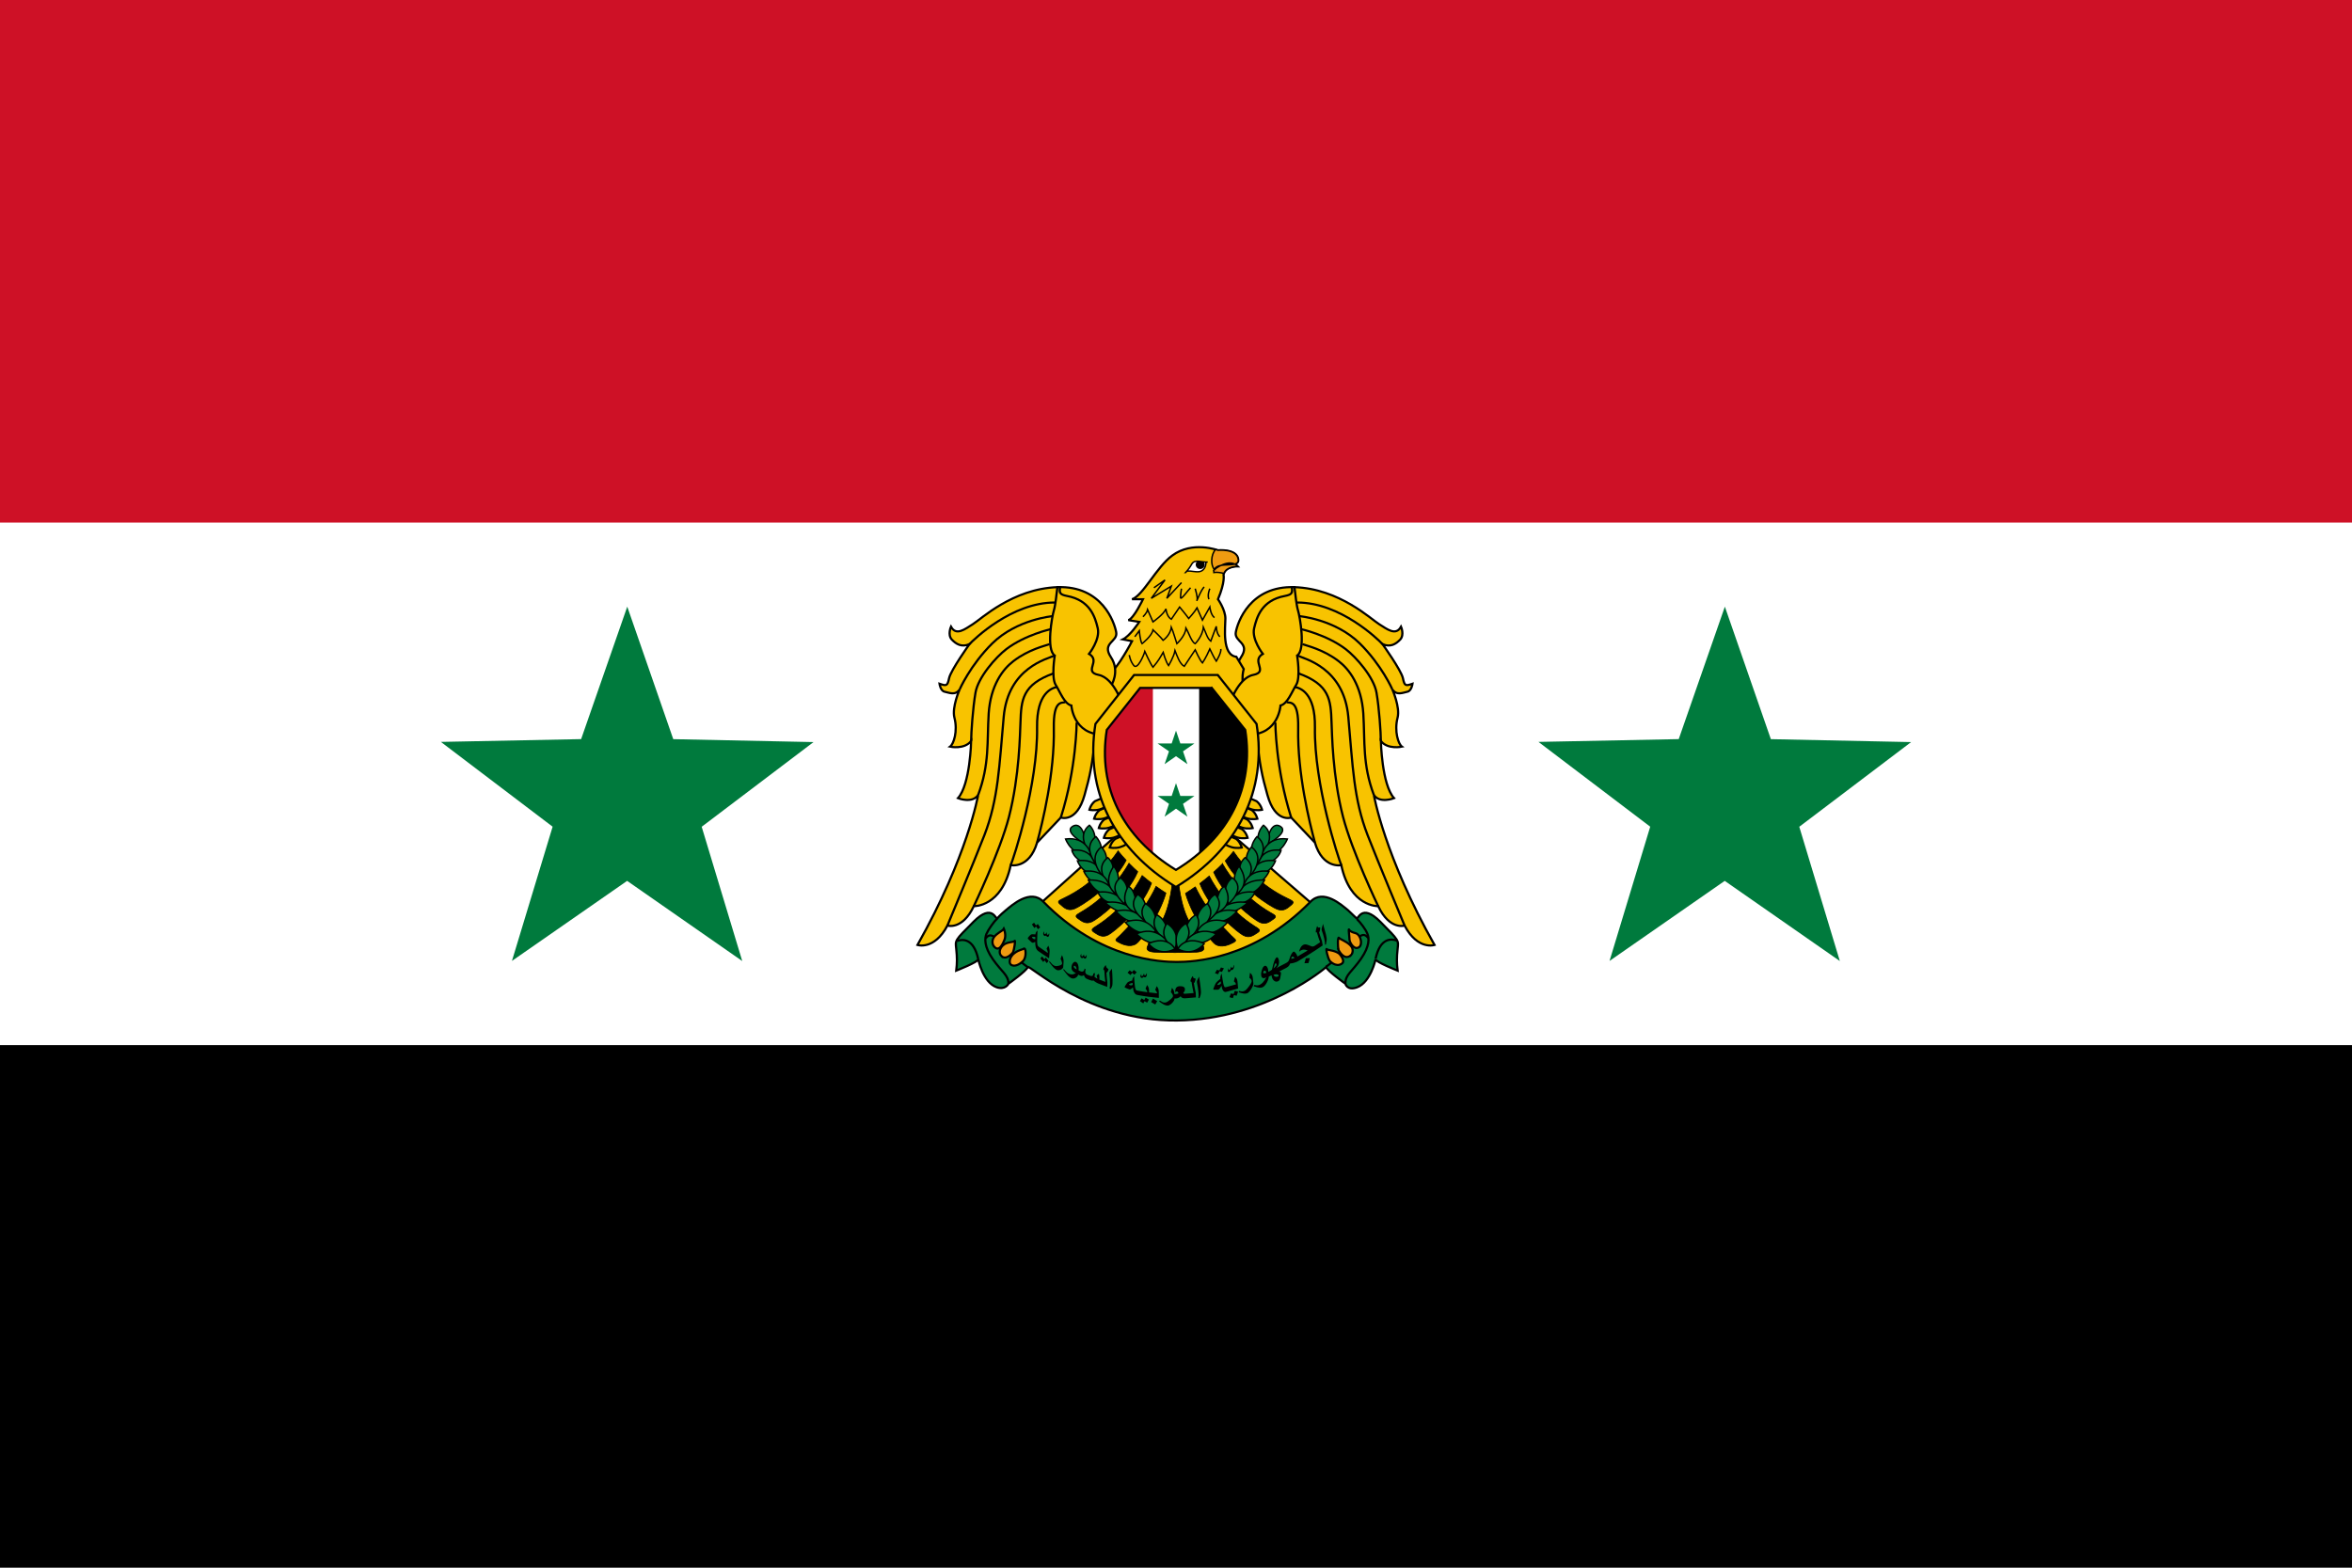 <?xml version="1.0" encoding="UTF-8" standalone="no"?>
<svg
   xmlns:dc="http://purl.org/dc/elements/1.1/"
   xmlns:cc="http://creativecommons.org/ns#"
   xmlns:rdf="http://www.w3.org/1999/02/22-rdf-syntax-ns#"
   xmlns:svg="http://www.w3.org/2000/svg"
   xmlns="http://www.w3.org/2000/svg"
   xmlns:sodipodi="http://sodipodi.sourceforge.net/DTD/sodipodi-0.dtd"
   xmlns:inkscape="http://www.inkscape.org/namespaces/inkscape"
   width="900"
   height="600"
   version="1.1"
   id="svg10"
   sodipodi:docname="Flag of the Minister of Defense (Syria).svg"
   inkscape:version="0.92.0 r15299">
  <defs
     id="defs14">
    <clipPath
       id="id0">
      <path
         inkscape:connector-curvature="0"
         d="m 6729600,1184800 c 66510,-76010 101350,-126680 148860,-212190 69670,-133020 240700,-41180 380050,-50680 -22170,-6330 -41170,6340 -41170,22170 0,91850 -50680,202700 -158360,218530 -98180,12670 -190030,-22170 -285040,-15830 -15830,0 -28500,22170 -44340,38000 z"
         id="path7" />
    </clipPath>
    <clipPath
       id="id1">
      <path
         inkscape:connector-curvature="0"
         d="m 7358300,4086200 804110,1056800 C 8381310,6586600 7780010,7847900 6498410,8664700 5218610,7847400 4618810,6585300 4837610,5143000 l 800830,-1056800 h 1719800 z"
         id="path10" />
    </clipPath>
  </defs>
  <sodipodi:namedview
     pagecolor="#ffffff"
     bordercolor="#666666"
     borderopacity="1"
     objecttolerance="10"
     gridtolerance="10"
     guidetolerance="10"
     inkscape:pageopacity="0"
     inkscape:pageshadow="2"
     inkscape:window-width="1920"
     inkscape:window-height="1017"
     id="namedview12"
     showgrid="false"
     inkscape:snap-bbox="true"
     inkscape:snap-bbox-midpoints="true"
     inkscape:zoom="0.4934034"
     inkscape:cx="252.74364"
     inkscape:cy="426.75776"
     inkscape:window-x="-8"
     inkscape:window-y="-8"
     inkscape:window-maximized="1"
     inkscape:current-layer="svg10" />
  <path
     d="M0 0h900v600H0z"
     id="path2" />
  <path
     d="M0 0h900v400H0z"
     fill="#fff"
     id="path4" />
  <path
     d="M0 0h900v200H0z"
     fill="#ce1126"
     id="path6" />
  <g
     style="clip-rule:evenodd;fill-rule:evenodd;image-rendering:optimizeQuality;shape-rendering:geometricPrecision;text-rendering:geometricPrecision"
     id="g4791"
     transform="matrix(1.5932277e-5,0,0,1.5215094e-5,350.465,209.013)">
    <g
       transform="translate(-252608.13,-519803.13)"
       id="Layer_x0020_1">
      <g
         id="_155340640">
        <polygon
           style="fill:#f8c300;stroke:#000000;stroke-width:53340"
           points="4605800,10693000 6542900,11344000 8636700,10753000 9877600,9616700 7744400,7687100 5204100,7667000 3164600,9583700 "
           id="_153037760" />
        <g
           style="fill:#f8c300;stroke:#000000;stroke-width:53340"
           id="g16">
          <path
             inkscape:connector-curvature="0"
             d="m 4741400,6851300 -188530,84840 c -103690,84840 -131970,216810 -131970,216810 0,0 122550,28270 245090,-9430 122540,-37710 179100,-94260 179100,-94260 z"
             id="_154453896" />
          <path
             inkscape:connector-curvature="0"
             d="m 4853900,7076400 -188520,84840 c -103690,84830 -131970,216800 -131970,216800 0,0 122540,28280 245080,-9420 122540,-37710 179100,-94270 179100,-94270 z"
             id="_153805912" />
          <path
             inkscape:connector-curvature="0"
             d="m 4966500,7311500 -188530,84840 c -103690,84840 -131970,216810 -131970,216810 0,0 122540,28280 245090,-9430 122540,-37700 179100,-94260 179100,-94260 z"
             id="_153805216" />
          <path
             inkscape:connector-curvature="0"
             d="m 5088500,7557200 -188530,84840 c -103690,84840 -131970,216810 -131970,216810 0,0 122540,28280 245080,-9430 122550,-37710 179110,-94260 179110,-94260 z"
             id="_153833568" />
          <path
             inkscape:connector-curvature="0"
             d="m 5229300,7800800 -188530,84830 c -103690,84840 -131970,216810 -131970,216810 0,0 122540,28280 245090,-9430 122540,-37700 179100,-94260 179100,-94260 z"
             id="_155337864" />
        </g>
        <g
           style="fill:#f8c300;stroke:#000000;stroke-width:53340"
           id="g23">
          <path
             inkscape:connector-curvature="0"
             d="m 8246500,6851300 188530,84840 c 103690,84840 131970,216810 131970,216810 0,0 -122540,28270 -245090,-9430 -122540,-37710 -179100,-94260 -179100,-94260 z"
             id="_153544432" />
          <path
             inkscape:connector-curvature="0"
             d="m 8134000,7076400 188530,84840 c 103690,84830 131960,216800 131960,216800 0,0 -122540,28280 -245080,-9420 -122540,-37710 -179100,-94270 -179100,-94270 z"
             id="_153799624" />
          <path
             inkscape:connector-curvature="0"
             d="m 8021400,7311500 188530,84840 c 103690,84840 131970,216810 131970,216810 0,0 -122540,28280 -245080,-9430 -122550,-37700 -179110,-94260 -179110,-94260 z"
             id="_155081432" />
          <path
             inkscape:connector-curvature="0"
             d="m 7899400,7557200 188520,84840 c 103690,84840 131970,216810 131970,216810 0,0 -122540,28280 -245080,-9430 -122550,-37710 -179100,-94260 -179100,-94260 z"
             id="_87921208" />
          <path
             inkscape:connector-curvature="0"
             d="m 7758600,7800800 188530,84830 c 103690,84840 131970,216810 131970,216810 0,0 -122540,28280 -245090,-9430 -122540,-37700 -179100,-94260 -179100,-94260 z"
             id="_153762368" />
        </g>
        <path
           style="fill:#000000;stroke:#000000;stroke-width:17780"
           inkscape:connector-curvature="0"
           d="m 6498400,8928400 -76010,-53840 c 0,0 -44340,734770 -297710,1143300 -139350,221690 -253370,462400 -275540,506740 -22170,41170 -142520,190020 133020,209030 186860,9500 506740,9500 506740,9500 l 503570,-9500 c 275540,-19010 155190,-167860 133020,-209030 -22170,-44340 -136190,-285050 -275540,-506740 -253370,-408560 -297710,-1143300 -297710,-1143300 z"
           id="_154899352" />
        <path
           style="fill:#f8c300;stroke:#000000;stroke-width:53340"
           inkscape:connector-curvature="0"
           d="m 8063000,4041500 c 0,0 -231200,-364210 0,-728430 231200,-364220 -171030,-383220 -126690,-627090 41180,-240700 335720,-1175000 1412500,-1133800 1080000,41170 1840100,810780 2030100,931130 190030,123520 399060,304050 525740,63350 0,0 85510,202690 -19000,323040 -107680,117180 -234370,199530 -424390,117180 0,0 443390,649260 487730,851960 41170,202690 63340,202690 231200,142520 0,0 -22170,183690 -126680,202700 -104520,22160 -253370,101340 -357890,-60180 0,0 190030,446560 126690,709430 -85520,345220 19000,668270 104510,731610 0,0 -338880,79180 -506740,-142520 0,0 22170,1095800 316710,1437900 0,0 -338880,142520 -484560,-79180 0,0 253370,1539200 1456900,3772000 0,0 -402220,139350 -718940,-487740 0,0 -357880,120350 -633420,-487730 0,0 -674600,22170 -886790,-1032500 0,0 -443400,101340 -633430,-566920 l -570080,-630250 c 0,0 -381360,144350 -570080,-566920 -121270,-457070 -196410,-757870 -259740,-1568700 -166620,470660 -303330,76210 -333300,-39300 -117420,-452630 -40380,-1131600 -40380,-1131600 z"
           id="_84303920" />
        <g
           style="fill:#000000;stroke:#000000;stroke-width:17780"
           id="g32">
          <path
             inkscape:connector-curvature="0"
             d="m 7880400,8201000 c 222100,338530 641230,853230 1291100,1177200 129850,66510 186860,88680 98180,167860 -88680,76010 -177360,174190 -342050,107680 -138800,-56050 -902960,-539570 -1244100,-1217300 68350,-76220 134000,-154690 196870,-235430 z"
             id="_154919952" />
          <path
             inkscape:connector-curvature="0"
             d="m 7615700,8510300 c 190330,344590 552050,863070 1144000,1222600 123520,72840 174200,98180 82350,167850 -91850,66510 -183690,155190 -338880,79180 -126980,-66140 -817310,-585320 -1098500,-1258400 72690,-68250 143070,-138630 211060,-211150 z"
             id="_155339264" />
          <path
             inkscape:connector-curvature="0"
             d="m 7298100,8818500 c 177920,352920 515700,877160 1081600,1256400 120350,79180 171020,107690 76010,171030 -95010,63340 -190030,148850 -342050,63340 -124180,-68700 -788350,-618030 -1041900,-1302100 77430,-60810 152910,-123680 226320,-188610 z"
             id="_46158112" />
          <path
             inkscape:connector-curvature="0"
             d="m 6963800,9089600 c 131040,293890 382720,726660 858440,1222800 98180,104510 158350,120350 60170,177360 -98180,57010 -288210,142520 -430730,50670 -117880,-76880 -553000,-674300 -723170,-1285400 80070,-53210 158550,-108350 235290,-165430 z"
             id="_152253520" />
          <path
             inkscape:connector-curvature="0"
             d="m 5108900,8188800 c -221370,338500 -640240,855050 -1289800,1179800 -133020,66510 -186860,88680 -98180,164690 85510,76010 174190,177360 338880,110850 138850,-56070 901250,-542150 1243400,-1220900 -67450,-75920 -132230,-154070 -194260,-234450 z"
             id="_155338624" />
          <path
             inkscape:connector-curvature="0"
             d="m 5371000,8497900 c -190880,345220 -553120,864540 -1143400,1222300 -120350,76010 -171030,101350 -82350,167850 91850,66510 183700,155190 338880,79180 129550,-63450 815190,-583840 1097200,-1257000 -72440,-68600 -142550,-139370 -210260,-212250 z"
             id="_155336768" />
          <path
             inkscape:connector-curvature="0"
             d="m 5687000,8807200 c -177060,353540 -513630,877930 -1079300,1255000 -117180,79170 -167860,107680 -76010,171020 95010,63340 193200,148860 342050,66510 126670,-71250 787510,-619710 1039300,-1302600 -77360,-61250 -152730,-124570 -226010,-189950 z"
             id="_154801504" />
          <path
             inkscape:connector-curvature="0"
             d="m 6020500,9080000 c -130540,294200 -381220,726620 -855460,1223000 -95010,101340 -158350,117180 -60170,174190 95010,57010 285040,145690 430730,50670 115170,-74210 550820,-669610 722180,-1279800 -80790,-54040 -159930,-110020 -237280,-168030 z"
             id="_154805920" />
        </g>
        <path
           style="fill:#f8c300;stroke:#000000;stroke-width:53340"
           inkscape:connector-curvature="0"
           d="m 5051000,4842800 -310380,-658760 c 275540,-88680 177360,-484570 177360,-484570 177360,-88680 525740,-788620 525740,-788620 l -221700,-44340 c 177360,-88680 395890,-440230 395890,-440230 l -262870,-44340 c 133020,-41170 351550,-525740 351550,-525740 h -262870 c 262870,-88680 589080,-810780 965970,-1099000 484570,-376880 1099000,-133020 1099000,-133020 0,0 440230,-44340 484570,218540 44340,262880 -484570,44340 -570080,266030 0,0 361050,-310370 560580,-79170 0,0 -297710,-9510 -342050,209030 0,0 44340,177350 -133020,617580 0,0 177360,262870 177360,484570 0,218530 -88680,918470 262870,962810 l 177360,307210 c 0,0 -133020,484570 174190,617580 l -307210,614430 H 5051060 Z"
           id="_153796480" />
        <path
           style="fill:none;stroke:#000000;stroke-width:35560"
           inkscape:connector-curvature="0"
           d="m 5969500,1568000 c 88680,-65450 177360,-130910 266040,-196370 -109800,154140 -219590,308260 -329380,462400 160460,-102410 320930,-204810 481400,-307210 -35900,102400 -71790,204800 -107680,307210 117180,-131970 234360,-263930 351550,-395890 m 680930,152030 c 0,0 -66510,155180 -22170,266030 m -329380,-266030 c 0,0 66510,221690 44340,288200 -22170,66510 107680,-288200 174190,-329380 m -547910,41180 c 0,0 -22170,133010 -22170,221690 0,88680 174190,-177350 240700,-243860"
           id="_153803128" />
        <path
           style="fill:none;stroke:#000000;stroke-width:35560"
           inkscape:connector-curvature="0"
           d="m 5706600,2296400 c 0,0 93580,-88120 110850,-177360 43290,102410 86570,204820 129850,307210 0,0 272440,-201690 310380,-329380 14960,129490 63340,221700 129850,262880 66510,-102400 133020,-204810 199530,-307220 0,0 151370,189970 218530,288210 0,0 139530,-159080 199530,-266040 43280,102410 86560,204820 129850,307210 59120,-109780 118230,-219570 177360,-329380 0,0 22170,199530 110850,266040"
           id="_153792248" />
        <path
           style="fill:none;stroke:#000000;stroke-width:35560"
           inkscape:connector-curvature="0"
           d="m 5510300,2800000 c 35900,-50670 71800,-101340 107680,-152020 0,0 22170,262870 66510,326220 0,0 240700,-196370 262870,-348390 0,0 199530,196360 243870,262870 0,0 173130,-126640 196360,-329380 45410,105150 110850,351550 133020,414900 0,0 205510,-193450 218530,-392730 69320,119490 133020,351550 221700,392730 0,0 175510,-182820 196360,-414900 75380,180040 95480,279870 177360,351550 44340,-124560 88680,-249140 133020,-373720 0,0 0,177360 85510,262870"
           id="_153791112" />
        <path
           style="fill:none;stroke:#000000;stroke-width:35560"
           inkscape:connector-curvature="0"
           d="m 5377300,3259300 c 0,0 22170,155190 110850,266030 88680,110840 240700,-266030 262870,-354710 0,0 133020,310370 196360,395890 144130,-178460 168910,-241180 243870,-373720 0,0 66510,243870 129850,332540 0,0 127170,-216510 155190,-376880 45430,121880 110850,332540 221700,395890 87630,-138300 175250,-276590 262870,-414900 0,0 110850,262880 174190,329390 0,0 84820,-128500 177360,-351560 38240,83650 110850,240710 155190,307220 0,0 129850,-221700 107680,-307220"
           id="_153790416" />
        <path
           style="fill:#ffffff"
           inkscape:connector-curvature="0"
           d="m 6729600,1184800 c 66510,-76010 101350,-126680 148860,-212190 69670,-133020 240700,-41180 380050,-50680 -22170,-6330 -41170,6340 -41170,22170 0,91850 -50680,202700 -158360,218530 -98180,12670 -190030,-22170 -285040,-15830 -15830,0 -28500,22170 -44340,38000 z"
           id="_153789024" />
        <g
           clip-path="url(#id0)"
           id="g48">
          <g
             id="g50">
            <path
               style="fill:#000000"
               inkscape:connector-curvature="0"
               d="m 7081200,1096100 c 60180,0 107680,-50670 107680,-110840 0,-60180 -47500,-107690 -107680,-107690 -60170,0 -107680,47510 -107680,107690 0,60170 47510,110840 107680,110840 z"
               id="_1538601201" />
          </g>
        </g>
        <path
           style="fill:none;stroke:#000000;stroke-width:35560"
           inkscape:connector-curvature="0"
           d="m 6729600,1184800 c 66510,-76010 101350,-126680 148860,-212190 69670,-133020 240700,-41180 380050,-50680 -22170,-6330 -41170,6340 -41170,22170 0,91850 -50680,202700 -158360,218530 -98180,12670 -190030,-22170 -285040,-15830 -15830,0 -28500,22170 -44340,38000 z"
           id="path53" />
        <path
           style="fill:#ef9b11;stroke:#000000;stroke-width:35560"
           inkscape:connector-curvature="0"
           d="m 7410600,1184800 c 6340,-53840 -28500,-41170 12670,-76010 0,0 361050,-310370 560580,-79170 0,0 -266830,-8500 -332870,176040 -86760,-19520 -171630,-35080 -240380,-20860 z m 12670,-76010 c -98180,-107680 -82350,-380050 22170,-497230 l 5930,-6580 c 36680,11060 57410,19240 57410,19240 0,0 440230,-44340 484570,218540 44340,262880 -484570,44340 -570080,266030 z"
           id="_154058728" />
        <path
           style="fill:#f8c300;stroke:#000000;stroke-width:53340"
           inkscape:connector-curvature="0"
           d="m 4937000,4041500 c 0,0 231200,-364210 0,-728430 -231200,-364220 171030,-383220 126690,-627090 -41180,-240700 -335720,-1175000 -1412500,-1133800 -1080000,41170 -1840100,810780 -2030100,931130 -190030,123520 -399060,304050 -525740,63350 0,0 -85510,202690 19000,323040 107680,117180 234370,199530 424390,117180 0,0 -443390,649260 -487730,851960 -41170,202690 -63340,202690 -231200,142520 0,0 22170,183690 126680,202700 104520,22160 253370,101340 357890,-60180 0,0 -190030,446560 -126690,709430 85520,345220 -19000,668270 -104510,731610 0,0 338880,79180 506740,-142520 0,0 -22170,1095800 -316710,1437900 0,0 338880,142520 484560,-79180 0,0 -253370,1539200 -1456900,3772000 0,0 402220,139350 718940,-487740 0,0 357880,120350 633420,-487730 0,0 674600,22170 886790,-1032500 0,0 443400,101340 633430,-566920 l 570080,-630250 c 0,0 381360,144350 570080,-566920 121270,-457070 196410,-757870 259740,-1568700 166620,470660 303330,76210 333300,-39300 117420,-452630 40380,-1131600 40380,-1131600 z"
           id="_153784928" />
        <g
           style="fill:none;stroke:#000000;stroke-width:53340"
           id="g57">
          <path
             inkscape:connector-curvature="0"
             d="M 1538700,2986900 C 1643200,2869700 2552200,1938600 3587800,1938600"
             id="_153784232" />
          <path
             inkscape:connector-curvature="0"
             d="m 3543500,2280600 c 0,0 -861460,76010 -1456900,687260 -528910,547910 -782280,1156000 -782280,1156000"
             id="_153783336" />
          <path
             inkscape:connector-curvature="0"
             d="m 3502300,2606800 c 0,0 -617590,139350 -1076800,503570 -253370,202700 -677770,709440 -741110,1095800 -63340,383230 -104510,1013500 -104510,1216200"
             id="_153782408" />
          <path
             inkscape:connector-curvature="0"
             d="m 3461200,2986900 c -107690,41180 -497240,129860 -867800,427570 -253360,202690 -547910,608080 -592250,1317500 -41170,709430 22170,1276400 -253370,2049100"
             id="_153781480" />
          <path
             inkscape:connector-curvature="0"
             d="m 3587800,3271900 c -171020,82340 -1121200,304040 -1225700,1542400 -107690,1235200 -126690,2068100 -465570,2980300 -253370,680930 -886790,2270800 -886790,2270800"
             id="_153780552" />
          <path
             inkscape:connector-curvature="0"
             d="m 1643200,9577700 c 0,0 630260,-1374500 845620,-2248700 253370,-1035600 262870,-2090300 275540,-2372200 19000,-570080 41170,-953300 801280,-1238300"
             id="_153779624" />
          <path
             inkscape:connector-curvature="0"
             d="m 3651200,4063700 c -126680,19010 -500400,142520 -487730,1013500 22170,1441000 -566920,3306500 -633430,3468000"
             id="_153778728" />
          <path
             inkscape:connector-curvature="0"
             d="m 3841200,4446900 c -85510,22170 -288210,-60180 -275540,649260 22170,1137000 -275540,2394300 -402220,2882100"
             id="_153777480" />
          <path
             inkscape:connector-curvature="0"
             d="m 4113600,4956800 c 0,0 0,1133800 -380050,2391200"
             id="_153776608" />
        </g>
        <path
           style="fill:#f8c300;stroke:#000000;stroke-width:53340"
           inkscape:connector-curvature="0"
           d="m 5231600,4548300 c 0,0 -209030,-709430 -589080,-788610 -380050,-79180 63340,-345210 -231200,-528910 0,0 272370,-361050 209030,-646090 -63340,-281870 -183690,-703100 -737940,-810780 -185660,-36020 -182380,-89720 -167830,-217420 -15240,-3690 -9960,-5120 -63370,-4280 -22830,186110 -44340,446560 -85510,589080 -41170,139360 -190030,988140 22170,1130700 0,0 -85510,547910 19000,731600 107680,180530 212200,484570 380060,525740 0,0 44340,731610 760110,731610 l 12660,-114020 471900,-598590 z"
           id="_153774504" />
        <g
           style="fill:none;stroke:#000000;stroke-width:53340"
           id="g69">
          <path
             inkscape:connector-curvature="0"
             d="M 11461000,2986900 C 11357000,2869700 10448000,1938600 9412200,1938600"
             id="_153772264" />
          <path
             inkscape:connector-curvature="0"
             d="m 9456500,2280600 c 0,0 861460,76010 1456900,687260 528910,547910 782280,1156000 782280,1156000"
             id="_153771368" />
          <path
             inkscape:connector-curvature="0"
             d="m 9497700,2606800 c 0,0 617590,139350 1076800,503570 253370,202700 677770,709440 741110,1095800 63340,383230 104510,1013500 104510,1216200"
             id="_153770440" />
          <path
             inkscape:connector-curvature="0"
             d="m 9538800,2986900 c 107690,41180 497240,129860 867790,427570 253370,202690 547920,608080 592260,1317500 41170,709430 -22170,1276400 253370,2049100"
             id="_153769744" />
          <path
             inkscape:connector-curvature="0"
             d="m 9412200,3271900 c 171020,82340 1121200,304040 1225700,1542400 107690,1235200 126690,2068100 465570,2980300 253370,680930 886790,2270800 886790,2270800"
             id="_153769048" />
          <path
             inkscape:connector-curvature="0"
             d="m 11357000,9577700 c 0,0 -630260,-1374500 -845620,-2248700 -253370,-1035600 -262870,-2090300 -275540,-2372200 -19000,-570080 -41170,-953300 -801280,-1238300"
             id="_153768352" />
          <path
             inkscape:connector-curvature="0"
             d="m 9348800,4063700 c 126680,19010 500400,142520 487730,1013500 -22170,1441000 566920,3306500 633430,3468000"
             id="_153767456" />
          <path
             inkscape:connector-curvature="0"
             d="m 9158800,4446900 c 85510,22170 288210,-60180 275540,649260 -22170,1137000 275540,2394300 402220,2882100"
             id="_153766208" />
          <path
             inkscape:connector-curvature="0"
             d="m 8886400,4956800 c 0,0 0,1133800 380050,2391200"
             id="_153765512" />
        </g>
        <path
           style="fill:#000000;stroke:#000000;stroke-width:7620"
           inkscape:connector-curvature="0"
           d="m 2583900,11025000 c 31670,0 57010,-25340 57010,-60180 0,-31670 -25340,-57000 -57010,-57000 -31670,0 -57000,25330 -57000,57000 0,34840 25330,60180 57000,60180 z"
           id="_153761416" />
        <path
           style="fill:#007a3d;stroke:#000000;stroke-width:53340"
           inkscape:connector-curvature="0"
           d="m 6520600,12453000 c 2134600,-22170 3585200,-1342900 3585200,-1342900 22170,88680 462400,418060 462400,418060 0,0 44340,186860 285040,88680 323040,-129850 440230,-703100 440230,-703100 0,66510 528910,285040 528910,285040 -22170,-196360 -22170,-329380 0,-547910 22170,-221700 41170,-199530 -418060,-684100 -462400,-484570 -528910,-22170 -573250,-88680 l -196360,-196360 c -155190,-133020 -595420,-551080 -902630,-218530 -1371400,1466400 -2837700,1517000 -3211500,1517000 -373720,0 -1836900,-50670 -3208300,-1517000 -307210,-332550 -747440,85510 -902630,218530 -152020,133020 -196360,196360 -196360,196360 -44340,66510 -110850,-395890 -573250,88680 -462400,484570 -440230,462400 -418060,684100 22170,218530 22170,351550 0,547910 0,0 528910,-218530 528910,-285040 0,0 114020,582750 440230,703100 209030,76010 285040,-88680 285040,-88680 0,0 440230,-329380 462400,-418060 22170,-88680 1450500,1365000 3582000,1342900 z"
           id="_153758008" />
        <g
           style="fill:none;stroke:#000000;stroke-width:53340"
           id="g82">
          <path
             inkscape:connector-curvature="0"
             d="m 2213300,9878500 c -88680,88680 -221700,288210 -266040,395890 -41170,110850 -63340,310380 155190,639760 221700,329380 373720,395890 373720,614420"
             id="_153757312" />
          <path
             inkscape:connector-curvature="0"
             d="m 1244200,10452000 c 110850,-44340 395890,-88680 506740,462400"
             id="_153756616" />
          <path
             inkscape:connector-curvature="0"
             d="m 1928300,10385000 c 107680,-129850 174190,-110850 525740,266040 351550,373720 351550,351550 484570,459230"
             id="_153755480" />
        </g>
        <g
           style="fill:none;stroke:#000000;stroke-width:53340"
           id="g87">
          <path
             inkscape:connector-curvature="0"
             d="m 10844000,9900700 c 85510,88680 209030,253370 250200,364220 44340,110850 66510,307210 -152020,636590 -221700,332550 -373720,395890 -373720,617590"
             id="_153754320" />
          <path
             inkscape:connector-curvature="0"
             d="m 11800000,10442000 c -110850,-44340 -395890,-88680 -506740,459230"
             id="_153753624" />
          <path
             inkscape:connector-curvature="0"
             d="m 11116000,10376000 c -107680,-133020 -174190,-110850 -525740,262870 -351550,373720 -351550,351550 -484570,462400"
             id="_153752664" />
        </g>
        <path
           style="fill:#f8c300;stroke:#000000;stroke-width:53340"
           inkscape:connector-curvature="0"
           d="m 7765300,4548300 c 0,0 209030,-709430 589080,-788610 380050,-79180 -63340,-345210 231200,-528910 0,0 -272370,-361050 -209030,-646090 63340,-281870 183690,-703100 737940,-810780 185660,-36020 182380,-89720 167830,-217420 15240,-3690 9960,-5120 63370,-4280 22830,186110 44340,446560 85510,589080 41170,139360 190030,988140 -22170,1130700 0,0 85510,547910 -19000,731600 -107680,180530 -212200,484570 -380060,525740 0,0 -44340,731610 -760110,731610 l -12660,-114020 -471900,-598590 z"
           id="_153033792" />
        <g
           style="fill:#ef9b11;stroke:#000000;stroke-width:53340"
           id="g93">
          <g
             id="g95">
            <path
               inkscape:connector-curvature="0"
               d="m 2124600,10585000 c -41170,-57010 -66510,-186860 66510,-297710 107680,-88680 152020,-98180 174190,-142520 0,0 66510,152020 12670,285040 -25340,60180 -120350,329380 -253370,155190 z"
               id="_153751568" />
            <path
               inkscape:connector-curvature="0"
               d="m 2302000,10826000 c -47510,-50670 -60180,-158350 38010,-259700 104510,-101350 253360,-72850 281870,-114020 28500,-41170 -3170,199530 -38010,288210 0,0 -161520,218530 -281870,85510 z"
               id="_153750616" />
            <path
               inkscape:connector-curvature="0"
               d="m 2533200,11047000 c -53840,-47510 -28500,-199530 82340,-285040 114020,-91850 190030,-85510 228040,-117180 50670,-38010 72840,215360 -15840,310370 -91840,98180 -218530,155190 -294540,91850 z"
               id="_153749600" />
          </g>
          <g
             id="g100">
            <path
               inkscape:connector-curvature="0"
               d="m 10480000,11025000 c 104510,-72840 -57010,-250200 -60180,-253370 -117180,-91850 -266030,-79180 -297710,-114020 -31670,-38000 15840,212200 72850,297710 0,0 142520,167860 285040,69680 z"
               id="_153748760" />
            <path
               inkscape:connector-curvature="0"
               d="m 10898000,10607000 c 88680,-66510 44340,-313540 -88680,-351550 -76010,-22170 -133020,-44340 -152020,-88680 -22170,-44340 9500,186860 9500,253370 0,63340 110850,275540 231200,186860 z"
               id="_153748064" />
            <path
               inkscape:connector-curvature="0"
               d="m 10711000,10803000 c 6330,-6330 85510,-133020 -28510,-247030 -104510,-104520 -240700,-142520 -269200,-183700 -28500,-38000 -34840,240700 -6340,300880 -69670,-145690 95020,338880 304050,129850 z"
               id="_153747304" />
          </g>
        </g>
        <polygon
           style="fill:#009e60"
           points="6789800,6613200 6454100,6369400 6121500,6613200 6248200,6220500 5912500,5976600 6327400,5976600 6454100,5583900 6580800,5976600 6995700,5976600 6659900,6220500 "
           id="_152528592" />
        <polygon
           style="fill:#009e60"
           points="6789800,7867400 6454100,7623600 6121500,7867400 6248200,7474700 5912500,7230800 6327400,7230800 6454100,6838100 6580800,7230800 6995700,7230800 6659900,7474700 "
           id="_153367248" />
        <path
           style="fill:#f8c300;stroke:#000000;stroke-width:53340"
           inkscape:connector-curvature="0"
           d="m 7502700,3761300 932110,1230800 C 8693210,6671700 7988810,8145700 6498410,9094600 5009810,8145200 4307010,6670400 4565210,4992000 l 928830,-1230800 h 2008600 z"
           id="_153957080" />
        <path
           style="fill:#ffffff"
           inkscape:connector-curvature="0"
           d="m 7358300,4086200 804110,1056800 C 8381310,6586600 7780010,7847900 6498410,8664700 5218610,7847400 4618810,6585300 4837610,5143000 l 800830,-1056800 h 1719800 z"
           id="_154911392" />
        <g
           clip-path="url(#id1)"
           id="g161">
          <g
             id="g163">
            <rect
               style="fill:#000000"
               x="0"
               y="0"
               width="23812000"
               height="5291700"
               transform="matrix(0,-0.299,0.425,0,6499980,9942360)"
               id="_153428224" />
            <line
               style="fill:none;stroke:#000000;stroke-width:7620"
               y2="11669000"
               x2="6500000"
               y1="1082000"
               x1="6500000"
               id="_153763408" />
            <rect
               style="fill:#ce1126"
               x="0"
               y="0"
               width="23812000"
               height="5291700"
               transform="matrix(0,-0.299,-0.425,0,6499980,9942360)"
               id="_153509456" />
            <rect
               style="fill:#ffffff"
               x="0"
               y="0"
               width="23812000"
               height="5291700"
               transform="matrix(0,-0.299,0.21,0,5944640,9934150)"
               id="_153057640" />
          </g>
        </g>
        <path
           style="fill:none;stroke:#000000;stroke-width:53340"
           inkscape:connector-curvature="0"
           d="m 7358300,4086200 804110,1056800 C 8381310,6586600 7780010,7847900 6498410,8664700 5218610,7847400 4618810,6585300 4837610,5143000 l 800830,-1056800 h 1719800 z"
           id="path169" />
        <g
           style="fill:#007a3d"
           id="g171">
          <polygon
             points="6056900,5483600 6395900,5484300 6500000,5161700 6604100,5484300 6943100,5483600 6668500,5682300 6773800,6004400 6500000,5804700 6226200,6004400 6331500,5682300 "
             id="_154748792" />
          <polygon
             points="6056900,6804200 6395900,6804900 6500000,6482300 6604100,6804900 6943100,6804200 6668500,7002900 6773800,7325000 6500000,7125300 6226200,7325000 6331500,7002900 "
             id="_154840880" />
        </g>
        <path
           style="fill:#000000;fill-rule:nonzero"
           inkscape:connector-curvature="0"
           d="m 3238900,10112000 c -18140,14500 -37000,29220 -55140,44390 -15230,-23870 -29020,-47290 -44250,-70720 -13780,14060 -27570,28110 -40630,41950 -20310,-30790 -40620,-61580 -59480,-91920 17410,-14720 33370,-29000 51500,-43280 15240,23650 31200,47070 46430,70720 15240,-12940 29750,-25660 44260,-38150 18860,29000 38450,57780 57310,87010 z m -730,627790 c -16680,-12050 -32880,-23320 -49330,-35030 -8940,-6360 -16840,-14610 -23940,-23870 -13930,-18170 -25600,-41000 -33370,-69380 -10370,-37900 -13060,-83440 -11610,-135870 -18860,10710 -34120,16880 -44980,19640 -14530,3700 -26040,2330 -35540,-4240 -5000,-3460 -10930,-8450 -18140,-15400 -14540,-14010 -29000,-28360 -42800,-41940 -18840,-18540 -30030,-30680 -34100,-35690 -3930,-4840 -5650,-9190 -5080,-14060 880,-7440 11500,-24870 34820,-51310 23100,-26200 39200,-41220 48610,-44620 7260,-2620 18870,-5180 37000,-4910 10890,160 25360,1300 44980,2680 5780,400 13060,670 20310,1560 0,-4460 390,-8650 730,-12490 390,-4440 890,-8010 1450,-11600 1610,-10240 6900,-21430 13780,-33910 6900,-12520 18140,-25880 33370,-40610 -2900,45960 -3630,93060 -5800,138990 -2170,45780 -2900,92590 -2900,138770 0,43950 4140,76380 11600,97040 4860,13460 12280,23960 22490,31460 15890,11680 31920,23200 49340,35470 -5080,36370 -7980,72950 -10890,109320 z m -117520,-333310 c 0,-18070 -730,-36140 0,-53540 -7980,-2010 -14480,-3340 -19590,-4010 -15200,-2000 -25420,-2730 -35550,-1790 -6560,610 -12300,2540 -16680,4240 -6490,2530 -8080,5330 -8710,8250 -810,3780 2000,9780 10160,18070 8520,8650 16760,15310 25390,21870 5150,3910 11630,6560 16680,7140 6540,750 15960,1340 28300,-230 z m 333710,-104400 c -3530,20310 -10810,34220 -18860,41940 -10080,9670 -20320,9370 -33370,220 -5080,-3560 -8110,-7270 -11610,-12050 -3030,-4140 -7250,-10040 -10880,-17170 -7260,6460 -13020,9500 -18140,11150 -10100,3250 -18870,890 -27570,-5800 -10150,-7800 -16360,-17290 -20310,-28560 -4020,-11480 -3380,-23700 -1450,-37250 970,-6850 2180,-13400 5800,-18520 3620,-5130 7260,-11380 11610,-17850 2180,890 5810,1560 7980,2460 -720,2230 -750,5570 -2170,9810 -1480,4450 -2400,8660 -2910,11830 -930,5760 -1110,11660 0,18290 1060,6320 3980,11370 7980,14500 10540,8270 20800,6470 30470,-4010 4120,-4460 9430,-15400 18140,-31910 2900,1340 5080,2460 7980,3800 0,14500 140,23180 730,27210 1580,10690 4740,18930 10880,23650 9830,7560 18720,5890 26840,-3350 6380,-7260 10160,-16730 13060,-28110 2900,900 5080,2240 7980,3350 0,5360 -10,12270 -730,18960 -720,6690 -640,12740 -1450,17410 z m -3620,586510 c -79810,-52430 -158160,-109090 -235780,-165090 2900,-36590 6530,-72950 10880,-109540 65290,47520 130580,95260 195880,141670 -730,-20080 -3630,-39250 -8710,-56450 -2900,-9830 -10880,-27660 -22490,-54210 13790,-25210 28290,-50190 43530,-74960 15230,34810 24270,66890 28290,96600 3950,29180 2170,68270 -2900,117130 -3630,35010 -6530,70050 -8700,104850 z m -10160,66710 c -15960,18290 -29750,37480 -44250,55770 -18870,-23650 -35550,-47290 -53690,-70500 -10160,13840 -21040,27670 -31190,41500 -23220,-30560 -47160,-60910 -68920,-90580 12330,-17180 26840,-33910 40620,-50420 17410,22980 37000,46630 55860,69830 10890,-14500 21770,-28330 34100,-42160 21760,29890 44250,58670 67470,86560 z m 349670,155490 c -610,16070 -11080,31220 -30470,46630 -19050,15150 -39870,26270 -63840,30570 -28260,5060 -50010,1710 -68920,-9820 -23160,-14120 -47520,-35380 -73990,-65140 -22130,-24880 -56590,-70280 -103750,-134080 5810,-5140 11610,-10040 16690,-14950 23210,30560 41580,52650 55140,66700 14000,14510 28290,26790 44970,37040 18130,11150 36290,16420 53690,17180 18140,790 43460,-3620 74720,-12500 45630,-12970 67000,-29490 68920,-50640 970,-10760 -1130,-26870 -7980,-49530 -7650,-25310 -16680,-48850 -28290,-70270 10150,-31460 21760,-62910 33370,-93930 15230,29900 25720,59500 32650,89910 6840,30040 8930,60490 5800,91250 -4110,40400 -7160,80990 -8710,121580 z m 364190,161530 c -2080,45510 -23020,80640 -61670,104850 -38960,24410 -76060,26990 -113890,7360 -22370,-11600 -46430,-30790 -72550,-58450 -26110,-27660 -64570,-78970 -116080,-153040 4360,-4460 10160,-8700 16690,-12940 26840,36360 50040,63160 67470,80090 14480,14070 31890,25500 50060,35030 26070,13670 51520,19450 77620,18290 29030,-1290 60210,-12940 94310,-33690 -11610,-4460 -20980,-8600 -28290,-12490 -25330,-13500 -46660,-32890 -61670,-58230 -14730,-24850 -19130,-52230 -16680,-81650 3340,-39960 15350,-73890 37000,-100840 24050,-29940 49140,-37120 73990,-23870 21580,11500 37400,35130 48610,71830 11270,36920 14760,75160 11610,115790 -2640,34090 -4990,68060 -6530,101960 z m -42080,-105310 c -3630,-46400 -16620,-75520 -39170,-87450 -8640,-4570 -14280,-5300 -21040,-890 -4960,3230 -8070,9620 -8710,17400 -800,9660 3850,20120 13790,31900 9640,11420 23300,22160 39900,31010 5150,2740 10150,5580 15230,8030 z m 241580,-324150 c -2950,19960 -9620,34420 -18140,43950 -9610,10760 -20380,13280 -34090,6470 -5140,-2550 -8990,-6420 -12340,-9820 -3950,-4000 -7980,-8250 -12330,-14500 -6530,6690 -12960,10740 -18860,13160 -9330,3820 -18320,3240 -28290,-2010 -10340,-5450 -17710,-13920 -22490,-24540 -4650,-10350 -6000,-22350 -3630,-35470 1250,-6940 3540,-12990 6530,-18740 2800,-5390 7250,-11600 10160,-18510 3620,220 7250,660 10150,1110 -720,2230 -1790,5490 -2900,9820 -1070,4160 -1670,8210 -2180,11370 -930,5770 -320,12110 730,17630 1120,5870 4170,10360 8700,12720 12170,6340 22350,3670 31200,-7370 4200,-5240 10160,-16280 17410,-33460 2180,670 5080,1560 8710,2010 0,14050 230,22680 1450,26550 3130,9950 5950,16470 13780,20970 8860,5090 18560,2010 26120,-8260 6230,-8470 10150,-18520 12330,-29670 2900,450 6530,1120 9430,1340 0,5580 -720,11600 -720,18070 0,6920 -50,12550 -730,17180 z m 298170,687800 c -29750,-12940 -54520,-25500 -74720,-38600 -19690,-12770 -39910,-27880 -58040,-45280 -15960,4230 -31210,5190 -42080,3790 -11610,-1490 -31240,-7930 -55860,-18300 -22530,-9480 -43760,-18240 -65290,-28110 -18370,-8420 -31780,-20620 -41350,-34800 -10010,-14820 -18870,-34580 -26850,-60010 -15230,14950 -32640,22310 -50780,22310 -15230,0 -34060,-5450 -55860,-16730 -19540,-10120 -37000,-19860 -55860,-29450 1450,-35920 2900,-71840 6530,-107760 18140,9600 37080,19270 56590,29680 26910,14350 50120,19410 70370,13380 26180,-7790 39900,-33020 44250,-74510 8700,5570 17410,10930 26120,16950 -2180,7810 -2900,16970 -4360,27890 -1430,10710 -2910,22090 -4350,35470 -1450,13380 3370,27610 11610,40830 8440,13540 18600,23980 30470,29220 16440,7260 33240,14370 48600,20970 33960,14590 57280,19630 71100,16740 18090,-3790 27500,-20090 30470,-49750 640,-6470 2720,-11400 7250,-14730 2740,-2020 8650,-3980 15960,-6470 5750,-1960 10890,-3570 15960,-5580 0,5360 370,12670 -720,21200 -1080,8440 230,14640 0,17400 -1220,14460 -5810,32570 -10880,54660 9430,9150 19700,17910 32640,26770 12450,8530 24670,16730 37730,24540 1450,-9150 -730,-21860 -7260,-39040 -6530,-17180 -9330,-28320 -8700,-33470 810,-6670 2200,-11360 4350,-14500 740,-1090 4780,-3010 10880,-8030 12070,-9940 24670,-20750 36270,-30790 6530,19640 10840,36930 13060,52210 2130,14630 1980,32340 730,52430 -3090,49730 -6530,99720 -7980,149470 z m 196600,77190 c -76170,-28110 -150170,-57780 -224170,-89240 730,-35920 2180,-71610 4350,-107530 58040,24760 116080,47970 174120,70940 -6530,-48630 -10560,-96860 -15240,-144560 -4740,-48220 -7250,-95930 -9430,-143900 -9430,-8700 -16690,-17400 -24670,-25880 2180,-15610 6340,-30300 13060,-44390 8510,-17820 22490,-37930 40630,-60460 5800,5350 10880,10480 16680,15840 0,1780 -290,5720 -2170,12270 -2470,8620 3130,19010 13060,31230 8920,10980 23210,24990 44980,41720 -5810,16060 -10240,31740 -16690,46180 -6610,14800 -13780,27440 -21760,37930 -4360,-3790 -8710,-7360 -13060,-11160 2170,43730 5410,87580 9430,131630 3960,43410 7980,87230 13780,130960 -1450,36140 -2170,72280 -2900,108420 z m 125510,-75850 c -660,23650 -4760,44250 -10890,61800 -6190,17700 -18130,40150 -34090,68040 -9430,-6250 -16690,-12050 -24670,-17850 6530,-31900 10470,-58240 10880,-79420 310,-16300 0,-40580 -720,-72730 -720,-32110 -1090,-64270 -2900,-96380 -1810,-32140 -5870,-70720 -10160,-116450 -1500,-16050 -1310,-26760 -730,-32350 860,-8230 6130,-20560 16690,-37700 10470,-16990 24670,-37040 43530,-60020 2170,49750 5690,99170 9430,149250 4230,56580 4670,105080 5080,145460 310,31000 -670,60470 -1450,88350 z m 581820,-294930 c -18860,21190 -37000,42380 -53680,63800 -18870,-15390 -37730,-30790 -54410,-45960 -14510,18520 -26850,37040 -40630,55550 -23940,-19850 -48610,-39480 -71100,-59120 16690,-20300 32650,-40380 50790,-60450 18130,14500 37720,29440 55860,44170 15230,-17630 29020,-35470 44250,-52870 22490,18290 45710,36580 68920,54880 z m 60210,581830 c -18130,-3570 -36260,-7200 -54410,-11160 -9410,-2050 -19130,-6080 -27560,-12040 -15520,-10990 -29340,-28860 -40630,-51760 -15540,-31520 -23210,-72510 -26840,-122930 -18860,18520 -34020,30920 -44980,37930 -15880,10160 -28300,14080 -39900,11600 -5080,-1080 -10660,-3830 -17410,-6690 -17940,-7620 -35590,-14200 -51510,-21200 -21070,-9280 -35300,-16390 -39180,-19180 -4830,-3470 -7250,-7310 -7250,-12050 0,-7390 9950,-27580 31190,-61130 21550,-34040 36580,-54970 45710,-61800 7590,-5680 20220,-12520 38450,-19630 11510,-4490 28420,-9240 48600,-16280 6660,-2320 13790,-5130 21040,-7590 0,-3790 350,-7600 0,-11600 -360,-4060 -180,-7590 0,-11150 540,-10280 4850,-21920 11610,-36590 6340,-13760 15960,-31240 30470,-51090 2180,43280 4360,86610 7250,129620 2900,43100 7880,86360 12340,129390 4240,40840 12960,69450 22490,85450 6420,10770 15960,17430 26840,19850 18130,4040 37000,7370 55140,10710 -1460,36590 -1460,72950 -1460,109320 z m -155970,-261920 c -1450,-16500 -3630,-33240 -4350,-49750 -9440,1790 -17420,3390 -22490,4690 -16680,4270 -26910,8570 -37000,13160 -8040,3650 -13320,7250 -18140,11160 -5360,4350 -7660,8400 -7980,11370 -410,3770 4150,8230 12330,12050 9970,4660 20330,7570 29020,9820 5080,1310 13770,1240 19590,-450 7220,-2100 16690,-5800 29020,-12050 z m 340240,-256110 c -2340,20370 -7340,37010 -15230,48640 -9530,14050 -21020,19220 -34820,17400 -6500,-850 -10840,-2320 -14510,-4690 -3570,-2310 -7260,-5350 -13060,-9590 -6530,8920 -12580,15740 -17410,19410 -10450,7960 -20300,9880 -29750,8480 -11580,-1710 -19590,-6710 -24660,-15170 -5070,-8480 -7930,-19640 -6530,-32800 760,-7130 3150,-13710 6530,-20300 3140,-6120 6530,-13390 10150,-21640 2900,-890 6530,-1790 8710,-2450 0,2230 -360,5880 -1450,10480 -1080,4560 -1680,8660 -2180,11820 -950,5990 -280,11710 1450,16510 1890,5250 5110,7860 10880,8700 10910,1600 23810,-4110 31920,-18290 3520,-6150 8710,-19630 15240,-39260 2900,-230 5800,-900 9430,-1120 730,13610 1260,21920 2180,24990 2700,8980 7210,14140 14510,15170 11560,1640 20040,-4410 27560,-16960 6250,-10430 10160,-21410 11610,-32790 2900,-450 5810,-670 8710,-1340 720,5350 720,11380 720,17620 0,6470 560,12310 0,17180 z m 52960,556400 c -87780,-10710 -174840,-26100 -262620,-43500 0,-36370 -720,-72730 730,-109100 73270,13840 147270,27440 220540,37040 -2900,-18970 -7790,-35360 -15230,-49080 -4170,-7690 -13790,-20970 -29020,-40380 11600,-30790 25390,-61580 37720,-92360 18860,25650 33430,51740 39900,77630 6580,26310 8400,64250 7980,113560 -300,35460 0,70940 0,106190 z m -4350,70720 c -15960,25660 -29020,51540 -42800,77190 -20320,-12940 -41360,-26100 -61670,-39490 -10150,19190 -21040,37930 -30470,56670 -27570,-19190 -53680,-38590 -80520,-57560 13050,-22980 27560,-46180 39900,-69380 21030,14280 42070,28560 64560,43060 10160,-20300 21040,-40830 32650,-61350 26120,16950 51510,33910 78350,50860 z m 238680,-43720 c -87780,-8930 -175570,-19640 -263350,-30570 -720,-36810 -720,-73620 0,-110430 74000,9150 147270,18290 221270,26100 -3630,-18740 -8630,-34850 -15960,-47960 -4260,-7630 -15230,-20530 -29020,-39270 10880,-31010 24670,-62240 36270,-93920 19590,24540 32990,49660 40630,75630 7590,25780 9850,63800 9430,113550 -300,35690 730,71170 730,106870 z m -39180,81420 c -15960,28560 -31920,57120 -46430,85230 -34820,-20970 -68190,-41940 -100840,-62690 14510,-28780 29750,-57780 47160,-86560 31920,21640 65290,43050 100110,64020 z m 414970,-56220 c 610,16510 -8580,39390 -26840,66260 -18750,27580 -39980,50560 -65290,70500 -27640,21770 -52240,32540 -74000,32130 -25380,-470 -51810,-7420 -81980,-22310 -24970,-12330 -66020,-41050 -120430,-82100 6530,-7590 12340,-15390 16690,-23430 26840,19410 47900,32550 63110,39720 15970,7540 33380,11190 50790,11600 20300,470 38960,-4860 57310,-14950 19370,-10650 45480,-29930 77620,-58010 45480,-39730 67950,-70270 67470,-92360 -240,-10920 -4030,-25380 -13060,-43280 -10550,-20910 -23210,-37920 -38450,-51760 7260,-36810 16690,-73620 25390,-110650 18870,19850 32960,42260 43530,67370 10460,24860 15240,53100 15240,84780 0,42170 1340,84340 2900,126490 z m 310500,-19850 c -21040,1560 -40650,2980 -60940,4460 -22500,1640 -42780,-1160 -59490,-8920 -17380,-8070 -32640,-22310 -42800,-42170 -18860,22540 -41390,38290 -70370,47740 -18170,5930 -39910,9020 -63120,9150 -15230,80 -28290,220 -43520,0 -1460,-37250 -2910,-74510 -2180,-111990 14510,220 28300,40 43530,-220 23940,-400 39220,-1820 49330,-4240 9470,-2260 22490,-8040 37000,-16740 -7980,-16280 -15190,-27710 -21040,-34800 -7200,-8740 -15250,-12850 -22490,-12720 -5080,90 -7460,1090 -10160,3350 -2380,1990 -5080,6470 -8700,12270 -5810,-670 -13060,-1560 -18140,-2230 0,-49750 8040,-85630 26840,-107530 18920,-22040 45710,-33750 82710,-35030 39890,-1390 69020,4310 92130,18070 22580,13450 31920,33690 31920,60240 0,14280 -1490,28100 -7250,41490 -5840,13590 -18140,31910 -34100,55780 5080,5130 10200,8600 16690,11150 6560,2570 13780,3780 20310,3350 20300,-1350 39170,-2900 60210,-4460 730,37920 2180,75850 3630,114000 z m 203860,-17850 c -77630,7810 -155250,14060 -232880,20080 -1450,-37930 -2900,-76070 -3630,-114000 60220,-4690 121160,-9150 181370,-15170 -9430,-46630 -19580,-93040 -27570,-139440 -7960,-46180 -15960,-92580 -22490,-139430 -7980,-5350 -18130,-10490 -26840,-15620 1450,-16510 3890,-33410 10160,-50190 8240,-22040 20310,-47750 38450,-78310 5080,2450 11600,4690 17410,6920 0,1780 -1540,6290 -2900,14050 -1550,8820 5320,16770 16680,23870 9690,6060 25390,12500 47880,18740 -3620,18300 -8790,36990 -13780,54440 -5160,18040 -10880,33910 -17410,48190 -6530,-1120 -11610,-2460 -15240,-3800 5810,42170 13810,84780 21040,127170 7270,42600 16690,85220 25390,127610 730,38370 2900,76520 4360,114890 z m 121150,-138320 c 660,25440 -2170,48690 -7260,70720 -5070,21930 -13780,51760 -29010,88800 -7980,-2680 -17420,-5360 -25400,-8040 3630,-36810 5590,-66470 4360,-89010 -940,-17380 -2570,-42650 -5810,-75630 -3270,-33270 -7240,-65820 -11600,-98160 -4340,-32130 -12260,-69850 -20320,-114000 -2810,-15410 -3190,-25850 -2900,-31910 420,-8680 3110,-24540 13060,-46400 10360,-22770 23210,-49750 39900,-82100 5800,49080 12830,97970 20310,147240 8470,55820 13230,104480 18140,145910 3780,31970 5750,62920 6530,92580 z m 551350,-593650 c -17410,30780 -31920,61350 -47880,92140 -20310,-6250 -39170,-12940 -57310,-19190 -13060,25660 -23940,51090 -34100,76520 -25390,-8250 -50780,-16510 -75440,-24990 14500,-28550 29740,-57330 45700,-86330 18860,5570 39900,10930 59490,16060 12330,-24990 25390,-49970 38450,-75410 23210,7590 47150,14280 71090,21200 z m 106650,578040 c -18860,5130 -37790,9860 -56590,15170 -8030,2260 -16850,3360 -27570,890 -15460,-3560 -30010,-16150 -42800,-35250 -17680,-26410 -29020,-65140 -35550,-117350 -18130,29670 -32420,50810 -42070,63580 -14280,18900 -26830,29350 -37000,31910 -5780,1450 -12340,1560 -20320,1560 -17410,0 -36270,300 -50780,220 -22480,-130 -36260,-510 -41350,-1340 -5790,-950 -7690,-3970 -7980,-9140 -420,-7570 8080,-34160 26120,-79200 18240,-45540 31400,-73460 40620,-85450 6730,-8760 17790,-22470 35550,-38590 11260,-10210 25390,-23220 44980,-40160 7240,-6250 14510,-12720 22490,-19410 0,-3790 -1830,-7540 -2180,-11600 -370,-4220 -180,-7750 0,-11600 530,-10910 2910,-25430 7260,-43280 4350,-17840 12330,-40380 26110,-68270 5810,43280 12010,86500 18870,129400 6910,43210 13180,86450 21760,129390 8100,40500 18540,66980 29020,79200 6930,8080 17430,10080 27570,7360 18140,-4860 37720,-10040 56580,-14950 1450,39050 4360,78090 7260,116910 z m -175570,-199900 c -3620,-16510 -6520,-33010 -9430,-49520 -7980,6470 -15790,11800 -20310,15610 -15060,12700 -26890,23390 -35550,33020 -6570,7310 -12860,14200 -16680,20080 -4870,7490 -7980,12940 -7980,15840 0,4240 5800,6470 14510,6470 10880,0 19520,-1810 28290,-4020 7190,-1810 13630,-5080 19590,-10260 6370,-5530 16680,-14720 27560,-27220 z m 312680,-427670 c 0,21860 -4430,40800 -11610,57110 -8050,18260 -19580,29910 -32640,34580 -4350,1560 -10150,2140 -13060,1790 -4340,-530 -9430,-1560 -13790,-3570 -6520,12490 -11880,22170 -16680,28780 -8990,12370 -18180,19540 -28290,22980 -10190,3460 -19920,2270 -25400,-4470 -5400,-6640 -6990,-17390 -6520,-31680 250,-7570 1330,-14750 3620,-22750 2060,-7210 4360,-16290 8710,-26550 2170,-1780 5080,-3790 7250,-6020 730,2450 -360,5990 -720,11370 -350,5120 -490,9830 -730,13170 -470,6490 360,11810 2900,16060 2550,4250 6530,5100 10890,3570 10870,-3810 22010,-15080 29010,-33690 3150,-8390 7980,-24540 13790,-47740 2170,-1790 5080,-3570 7980,-5350 2170,13160 4400,21180 5080,23640 2210,8010 7960,10630 15230,8030 10130,-3630 19060,-12980 26120,-30110 5280,-12820 7980,-26110 8700,-38380 2180,-1560 4360,-3560 7260,-5350 720,4690 1470,10590 2180,16960 750,6640 720,12490 720,17620 z m 97210,557960 c -87050,27440 -174830,52650 -260440,76520 -2180,-38820 -5800,-77860 -7250,-116900 71820,-20080 144360,-41940 217640,-64030 -4360,-18960 -11660,-33300 -20320,-44840 -4440,-5930 -13780,-16730 -30470,-30340 10160,-37930 19590,-75850 28300,-113780 21760,18070 36970,39060 45700,63580 8670,24330 14460,62960 17410,116010 2110,37980 6530,75850 9430,113780 z m 0,79200 c -12330,34800 -25390,69610 -36270,103290 -21760,-5800 -42800,-11820 -63120,-18070 -8700,25880 -18130,51760 -26840,77420 -27570,-7590 -55130,-14950 -81980,-22540 11610,-31680 23220,-63360 35550,-95700 19590,5130 42080,9810 64570,14720 8700,-26550 18860,-53540 29020,-80310 26110,7580 52230,15170 79070,21190 z m 366360,-203460 c 1840,17580 -5960,45310 -21760,81200 -16120,36620 -36420,70500 -59490,101070 -26260,34790 -50060,55110 -70370,62460 -24650,8930 -51490,10970 -80530,6690 -25360,-3740 -66010,-14720 -121870,-33240 5070,-11150 10150,-22310 15230,-33240 26120,8480 47890,12470 63840,13170 14520,630 31230,-2170 49330,-8710 18890,-6830 38130,-19710 55140,-37480 17810,-18600 41970,-48500 71820,-91240 41960,-60090 60450,-101760 58040,-124930 -1210,-11630 -5920,-25570 -15240,-40830 -11000,-18000 -25390,-30560 -40620,-39270 5080,-41940 9430,-84100 15230,-126270 19590,12720 34690,30420 47160,53100 12190,22160 19580,50210 21760,83880 2890,44620 7660,88980 12330,133640 z m 369270,-207040 c 5390,49790 -7610,107590 -42080,174910 -33710,65860 -69680,108390 -108100,125830 -22500,10210 -47860,13860 -76890,10480 -28270,-3300 -73280,-14500 -134220,-37700 5080,-10710 9440,-21420 14510,-31900 31920,9370 57320,12180 76900,10710 15950,-1200 34880,-6150 53690,-14730 26150,-11940 51480,-31930 75450,-58900 28970,-32590 55860,-76520 84150,-132070 -11610,6690 -20270,12160 -27570,15400 -26790,11920 -49230,11870 -66740,440 -18030,-11760 -27700,-33450 -30470,-65590 -3750,-43480 2760,-89280 18140,-138090 16530,-52470 37670,-84900 62390,-95940 21710,-9700 41410,-1790 58030,22540 16760,24540 28370,58450 31920,102840 2970,37250 6860,74570 10890,111770 z m -55860,-65360 c -12340,-43060 -28990,-59480 -52240,-49080 -8660,3870 -15240,10260 -19590,19630 -4350,9360 -6380,18050 -5070,26550 1580,10240 5780,16680 18130,18740 11580,1940 24720,-800 42810,-8700 4390,-1910 9430,-4240 15960,-7140 z m 427300,-96160 c -26850,14730 -53780,29080 -81260,43730 -5150,2740 -10840,6340 -17410,10040 -6480,3650 -15230,8920 -28290,17400 10880,450 20450,20 31190,1790 9740,1600 15950,9930 17420,21640 1420,11300 170,24050 -730,38150 -540,8450 -4250,23330 -7250,45280 -5690,41640 -12500,72310 -20320,89910 -8140,18320 -19550,31090 -34820,39490 -36220,19920 -71710,16970 -103740,-11380 -33260,-29430 -52240,-74510 -59490,-134300 -30470,14500 -60210,28550 -91410,43060 -3630,-39050 -8700,-78310 -11610,-117580 11610,-5800 23290,-11240 36280,-17400 13840,-6560 28640,-14890 43520,-25430 16310,-11550 27570,-20300 34100,-25210 21040,-102180 41940,-179210 61670,-229790 17260,-44220 35430,-70940 50780,-79200 13660,-7350 27040,810 38450,24770 9620,20200 16310,42590 18140,66700 2520,33210 -220,65540 -10160,95260 -11100,33190 -29750,62920 -54410,89020 18140,-13610 36370,-25270 51510,-34580 16060,-9870 30470,-17870 44250,-25210 26830,-14290 52960,-28560 79800,-43060 4350,39040 9430,78090 13790,116900 z m -182100,-110870 c -910,-7340 -4150,-15230 -10150,-23880 -5630,-8110 -10850,-10840 -15960,-8250 -7210,3650 -14310,16380 -21770,37260 -7770,21760 -16680,52870 -26840,94810 29020,-27660 50170,-49010 60210,-63130 10260,-14420 15760,-26760 14510,-36810 z m 48610,281320 c -2080,-16300 -12320,-26840 -31200,-32130 -22460,-6300 -52950,-3340 -92130,8480 6530,23430 20890,39250 42800,47070 23070,8230 46560,5580 70370,-7360 7380,-4010 10980,-9610 10160,-16060 z m 466480,-366100 c -26850,16730 -59570,30740 -98670,42160 -33450,9760 -63840,15840 -89960,15840 -11600,33250 -29170,60310 -50050,80320 -10310,9880 -24640,19910 -43530,30120 -26080,14100 -52240,28110 -78350,42160 -4350,-39040 -10160,-78080 -13790,-117120 26850,-13840 52940,-27930 78350,-41720 23910,-12970 42520,-26150 55870,-40830 15670,-17220 26440,-38920 31920,-62470 10470,-44930 26330,-85940 46430,-123140 18350,-33960 35600,-54580 49330,-63140 12380,-7720 32120,3650 55860,35920 24850,33760 40210,70100 44250,109090 3210,31050 7980,61800 12340,92810 z m -88510,-83880 c -880,-6230 -8130,-13400 -21040,-22090 -13920,-9370 -25350,-11530 -34100,-6250 -10830,6530 -17410,24540 -21760,54440 13060,-2230 24720,-4340 32640,-5800 21100,-3890 33350,-7420 36280,-9150 5760,-3400 8550,-7120 7980,-11150 z m 498390,-183610 c -144360,101280 -290180,193420 -436730,284670 -5080,-38600 -10150,-77190 -15230,-115790 91410,-56440 182090,-112440 272770,-169550 -34820,-15170 -66750,-22900 -94310,-22310 -24660,520 -47850,7650 -71090,21420 -6490,3840 -12530,7780 -18140,12040 -5270,3990 -12330,10710 -23210,19640 10880,-43950 21990,-80160 37720,-107310 16190,-27950 34830,-47970 56590,-61350 16680,-10260 33380,-15310 49330,-15840 17420,-580 36320,2110 58040,9810 16000,5670 40940,14460 73270,29230 21370,9770 37000,15620 47880,15620 11610,0 26840,-4470 47150,-13390 4360,37700 10890,75410 15960,113110 z m -126230,190520 c -11600,42390 -22490,83890 -33370,125600 -32640,1340 -64570,2680 -97210,4020 11610,-41500 23210,-83440 33370,-124930 33370,-1120 63840,-2680 97210,-4690 z m 307600,-317690 c -69640,48640 -138560,97270 -207480,145690 -5080,-37710 -10880,-75410 -16690,-113340 54410,-37480 108100,-74960 162510,-112660 -15240,-41050 -29000,-82110 -42810,-123820 -13750,-41490 -24660,-83210 -35540,-124930 -9440,-450 -17420,-890 -26120,-890 -730,-16290 140,-34560 3630,-53990 4480,-24960 12330,-56000 25390,-94370 5800,220 11600,-890 17410,-1560 0,1560 -730,6470 -730,14500 0,8920 5840,14070 16690,15610 9460,1350 24660,0 45700,-3790 -2170,18970 -4000,38420 -6530,57780 -2540,19450 -6530,37930 -10880,54890 -5080,1110 -10150,2230 -13780,3120 10880,37920 22100,75750 34100,113550 11930,37600 24660,75410 37720,112670 5080,37250 11610,74510 17410,111540 z m 93590,-196990 c 3650,24090 3240,48160 1450,71390 -1820,23620 -7260,57560 -16690,101960 -7980,2000 -15960,3790 -23940,5570 0,-39040 -2130,-69170 -5800,-90800 -2840,-16730 -7620,-40230 -13790,-70720 -6160,-30410 -14870,-59890 -22490,-88790 -7610,-28870 -18340,-62400 -31190,-99950 -4550,-13310 -6670,-22960 -7260,-28770 -850,-8460 1450,-25210 7980,-50870 6530,-25660 15960,-57340 26850,-95260 10150,42830 21470,85990 33370,129390 13490,49190 25400,92360 34820,130290 7250,29220 12370,58010 16690,86560 z"
           id="_154843544" />
        <g
           id="g105"
           style="fill:#007a3d;fill-opacity:1;fill-rule:evenodd;stroke:#000000;stroke-width:35560;stroke-miterlimit:4;stroke-dasharray:none;stroke-opacity:1"
           transform="matrix(1,0,0,1,-90.103,-103.239)">
          <g
             style="fill:#007a3d;fill-opacity:1;stroke:#000000;stroke-width:35560;stroke-miterlimit:4;stroke-dasharray:none;stroke-opacity:1"
             id="g107">
            <path
               style="fill:#007a3d;fill-opacity:1;stroke:#000000;stroke-width:35560;stroke-miterlimit:4;stroke-dasharray:none;stroke-opacity:1"
               d="m 4313110,8009930 c 0,0 -519410,-291370 -297710,-440230 199530,-129850 319880,231200 297710,440230 z"
               id="_153745784"
               inkscape:connector-curvature="0" />
            <path
               style="fill:#007a3d;fill-opacity:1;stroke:#000000;stroke-width:35560;stroke-miterlimit:4;stroke-dasharray:none;stroke-opacity:1"
               d="m 4455630,8275970 c 0,0 -380050,-452900 -34840,-734770 0,0 278710,250200 34840,734770 z"
               id="_153744904"
               inkscape:connector-curvature="0" />
            <path
               style="fill:#007a3d;fill-opacity:1;stroke:#000000;stroke-width:35560;stroke-miterlimit:4;stroke-dasharray:none;stroke-opacity:1"
               d="m 4455630,8275970 c 0,0 -95010,-456060 -608090,-389550 0,0 164690,475060 608090,389550 z"
               id="_153410800"
               inkscape:connector-curvature="0" />
            <path
               style="fill:#007a3d;fill-opacity:1;stroke:#000000;stroke-width:35560;stroke-miterlimit:4;stroke-dasharray:none;stroke-opacity:1"
               d="m 4553810,8538840 c 0,0 -47510,-433890 -554240,-367380 0,0 60170,332540 554240,367380 z"
               id="_153410600"
               inkscape:connector-curvature="0" />
            <path
               style="fill:#007a3d;fill-opacity:1;stroke:#000000;stroke-width:35560;stroke-miterlimit:4;stroke-dasharray:none;stroke-opacity:1"
               d="m 4588650,8526170 c 0,0 -357890,-418060 -12670,-699930 0,0 300880,310380 12670,699930 z"
               id="_153409704"
               inkscape:connector-curvature="0" />
            <path
               style="fill:#007a3d;fill-opacity:1;stroke:#000000;stroke-width:35560;stroke-miterlimit:4;stroke-dasharray:none;stroke-opacity:1"
               d="m 4699500,8757370 c 0,0 -60180,-389550 -566920,-323040 0,0 120350,411720 566920,323040 z"
               id="_153408808"
               inkscape:connector-curvature="0" />
            <path
               style="fill:#007a3d;fill-opacity:1;stroke:#000000;stroke-width:35560;stroke-miterlimit:4;stroke-dasharray:none;stroke-opacity:1"
               d="m 4718500,8792210 c 0,0 -357880,-421220 -12670,-703100 0,0 278710,250200 12670,703100 z"
               id="_153407912"
               inkscape:connector-curvature="0" />
            <path
               style="fill:#007a3d;fill-opacity:1;stroke:#000000;stroke-width:35560;stroke-miterlimit:4;stroke-dasharray:none;stroke-opacity:1"
               d="m 4886360,9032910 c 0,0 -370550,-399050 -25340,-677760 0,0 285040,215360 25340,677760 z"
               id="_153407016"
               inkscape:connector-curvature="0" />
            <path
               style="fill:#007a3d;fill-opacity:1;stroke:#000000;stroke-width:35560;stroke-miterlimit:4;stroke-dasharray:none;stroke-opacity:1"
               d="m 4886360,9032910 c 0,0 -91850,-399050 -598590,-332540 0,0 152020,421220 598590,332540 z"
               id="_153406120"
               inkscape:connector-curvature="0" />
            <path
               style="fill:#007a3d;fill-opacity:1;stroke:#000000;stroke-width:35560;stroke-miterlimit:4;stroke-dasharray:none;stroke-opacity:1"
               d="m 5028880,9286280 c 0,0 -79180,-386390 -633430,-367380 0,0 186860,452890 633430,367380 z"
               id="_153405224"
               inkscape:connector-curvature="0" />
            <path
               style="fill:#007a3d;fill-opacity:1;stroke:#000000;stroke-width:35560;stroke-miterlimit:4;stroke-dasharray:none;stroke-opacity:1"
               d="m 5060550,9264110 c 0,0 -361050,-218530 -57010,-690430 0,0 218530,205860 57010,690430 z"
               id="_153404328"
               inkscape:connector-curvature="0" />
            <path
               style="fill:#007a3d;fill-opacity:1;stroke:#000000;stroke-width:35560;stroke-miterlimit:4;stroke-dasharray:none;stroke-opacity:1"
               d="m 5256910,9517480 c 0,0 -126680,-357880 -630260,-291370 0,0 104520,357880 630260,291370 z"
               id="_153403432"
               inkscape:connector-curvature="0" />
            <path
               style="fill:#007a3d;fill-opacity:1;stroke:#000000;stroke-width:35560;stroke-miterlimit:4;stroke-dasharray:none;stroke-opacity:1"
               d="m 5256910,9517480 c 0,0 -433890,-376890 -91850,-655590 0,0 310380,193190 91850,655590 z"
               id="_153402536"
               inkscape:connector-curvature="0" />
            <path
               style="fill:#007a3d;fill-opacity:1;stroke:#000000;stroke-width:35560;stroke-miterlimit:4;stroke-dasharray:none;stroke-opacity:1"
               d="m 5551450,9748680 c 0,0 -262870,-351550 -753770,-259700 0,0 348380,361050 753770,259700 z"
               id="_153401640"
               inkscape:connector-curvature="0" />
            <path
               style="fill:#007a3d;fill-opacity:1;stroke:#000000;stroke-width:35560;stroke-miterlimit:4;stroke-dasharray:none;stroke-opacity:1"
               d="m 5551450,9748680 c 0,0 -468730,-155190 -199530,-668260 0,0 212200,50670 199530,668260 z"
               id="_153400744"
               inkscape:connector-curvature="0" />
            <path
               style="fill:#007a3d;fill-opacity:1;stroke:#000000;stroke-width:35560;stroke-miterlimit:4;stroke-dasharray:none;stroke-opacity:1"
               d="m 5750980,9945040 c 0,0 -224860,-370550 -690430,-240700 0,0 262870,389560 690430,240700 z"
               id="_153399848"
               inkscape:connector-curvature="0" />
            <path
               style="fill:#007a3d;fill-opacity:1;stroke:#000000;stroke-width:35560;stroke-miterlimit:4;stroke-dasharray:none;stroke-opacity:1"
               d="m 5750980,9945040 c 0,0 -475070,-335710 -171020,-661920 0,0 304040,136180 171020,661920 z"
               id="_153398952"
               inkscape:connector-curvature="0" />
            <path
               style="fill:#007a3d;fill-opacity:1;stroke:#000000;stroke-width:35560;stroke-miterlimit:4;stroke-dasharray:none;stroke-opacity:1"
               d="m 6013850,10211100 c 0,0 -525740,-345220 -250200,-696770 0,0 338880,145690 250200,696770 z"
               id="_153398056"
               inkscape:connector-curvature="0" />
            <path
               style="fill:#007a3d;fill-opacity:1;stroke:#000000;stroke-width:35560;stroke-miterlimit:4;stroke-dasharray:none;stroke-opacity:1"
               d="m 6013850,10211100 c 0,0 -209030,-427560 -731600,-231200 0,0 300870,424390 731600,231200 z"
               id="_153397160"
               inkscape:connector-curvature="0" />
            <path
               style="fill:#007a3d;fill-opacity:1;stroke:#000000;stroke-width:35560;stroke-miterlimit:4;stroke-dasharray:none;stroke-opacity:1"
               d="m 6321060,10474000 c 0,0 -525740,-307210 -285040,-680930 0,0 307210,129850 285040,680930 z"
               id="_153396264"
               inkscape:connector-curvature="0" />
            <path
               style="fill:#007a3d;fill-opacity:1;stroke:#000000;stroke-width:35560;stroke-miterlimit:4;stroke-dasharray:none;stroke-opacity:1"
               d="m 6279890,10451800 c 0,0 -266040,-395890 -728440,-177360 0,0 332550,395890 728440,177360 z"
               id="_153395368"
               inkscape:connector-curvature="0" />
            <path
               style="fill:#007a3d;fill-opacity:1;stroke:#000000;stroke-width:35560;stroke-miterlimit:4;stroke-dasharray:none;stroke-opacity:1"
               d="m 6476250,10651300 c 0,0 -440230,-266040 -196360,-639760 0,0 351550,177360 196360,639760 z"
               id="_153394472"
               inkscape:connector-curvature="0" />
            <path
               style="fill:#007a3d;fill-opacity:1;stroke:#000000;stroke-width:35560;stroke-miterlimit:4;stroke-dasharray:none;stroke-opacity:1"
               d="m 6476250,10651300 c 0,0 -174190,-354720 -636590,-133020 0,0 240700,351550 636590,133020 z"
               id="_153393560"
               inkscape:connector-curvature="0" />
          </g>
          <g
             style="fill:#007a3d;fill-opacity:1;stroke:#000000;stroke-width:35560;stroke-miterlimit:4;stroke-dasharray:none;stroke-opacity:1"
             id="g132">
            <path
               style="fill:#007a3d;fill-opacity:1;stroke:#000000;stroke-width:35560;stroke-miterlimit:4;stroke-dasharray:none;stroke-opacity:1"
               d="m 8709070,8009930 c 0,0 519410,-291370 297710,-440230 -199530,-129850 -319880,231200 -297710,440230 z"
               id="_153392520"
               inkscape:connector-curvature="0" />
            <path
               style="fill:#007a3d;fill-opacity:1;stroke:#000000;stroke-width:35560;stroke-miterlimit:4;stroke-dasharray:none;stroke-opacity:1"
               d="m 8566550,8275970 c 0,0 380050,-452900 34840,-734770 0,0 -278710,250200 -34840,734770 z"
               id="_153391624"
               inkscape:connector-curvature="0" />
            <path
               style="fill:#007a3d;fill-opacity:1;stroke:#000000;stroke-width:35560;stroke-miterlimit:4;stroke-dasharray:none;stroke-opacity:1"
               d="m 8566550,8275970 c 0,0 95010,-456060 608090,-389550 0,0 -164690,475060 -608090,389550 z"
               id="_153390728"
               inkscape:connector-curvature="0" />
            <path
               style="fill:#007a3d;fill-opacity:1;stroke:#000000;stroke-width:35560;stroke-miterlimit:4;stroke-dasharray:none;stroke-opacity:1"
               d="m 8468370,8538840 c 0,0 47510,-433890 554240,-367380 0,0 -60170,332540 -554240,367380 z"
               id="_153389832"
               inkscape:connector-curvature="0" />
            <path
               style="fill:#007a3d;fill-opacity:1;stroke:#000000;stroke-width:35560;stroke-miterlimit:4;stroke-dasharray:none;stroke-opacity:1"
               d="m 8433530,8526170 c 0,0 357880,-418060 12670,-699930 0,0 -300880,310380 -12670,699930 z"
               id="_153388936"
               inkscape:connector-curvature="0" />
            <path
               style="fill:#007a3d;fill-opacity:1;stroke:#000000;stroke-width:35560;stroke-miterlimit:4;stroke-dasharray:none;stroke-opacity:1"
               d="m 8322680,8757370 c 0,0 60180,-389550 566920,-323040 0,0 -120360,411720 -566920,323040 z"
               id="_153388040"
               inkscape:connector-curvature="0" />
            <path
               style="fill:#007a3d;fill-opacity:1;stroke:#000000;stroke-width:35560;stroke-miterlimit:4;stroke-dasharray:none;stroke-opacity:1"
               d="m 8300510,8792210 c 0,0 361050,-421220 15840,-703100 0,0 -278710,250200 -15840,703100 z"
               id="_153387144"
               inkscape:connector-curvature="0" />
            <path
               style="fill:#007a3d;fill-opacity:1;stroke:#000000;stroke-width:35560;stroke-miterlimit:4;stroke-dasharray:none;stroke-opacity:1"
               d="m 8135820,9032910 c 0,0 370550,-399050 25340,-677760 0,0 -288210,215360 -25340,677760 z"
               id="_153386248"
               inkscape:connector-curvature="0" />
            <path
               style="fill:#007a3d;fill-opacity:1;stroke:#000000;stroke-width:35560;stroke-miterlimit:4;stroke-dasharray:none;stroke-opacity:1"
               d="m 8135820,9032910 c 0,0 91850,-399050 598590,-332540 0,0 -152020,421220 -598590,332540 z"
               id="_153385352"
               inkscape:connector-curvature="0" />
            <path
               style="fill:#007a3d;fill-opacity:1;stroke:#000000;stroke-width:35560;stroke-miterlimit:4;stroke-dasharray:none;stroke-opacity:1"
               d="m 7993300,9286280 c 0,0 79180,-386390 633420,-367380 0,0 -186860,452890 -633420,367380 z"
               id="_153384432"
               inkscape:connector-curvature="0" />
            <path
               style="fill:#007a3d;fill-opacity:1;stroke:#000000;stroke-width:35560;stroke-miterlimit:4;stroke-dasharray:none;stroke-opacity:1"
               d="m 7961630,9264110 c 0,0 361050,-218530 57010,-690430 0,0 -221700,205860 -57010,690430 z"
               id="_153383512"
               inkscape:connector-curvature="0" />
            <path
               style="fill:#007a3d;fill-opacity:1;stroke:#000000;stroke-width:35560;stroke-miterlimit:4;stroke-dasharray:none;stroke-opacity:1"
               d="m 7762100,9517480 c 0,0 126690,-357880 633430,-291370 0,0 -104520,357880 -633430,291370 z"
               id="_153382592"
               inkscape:connector-curvature="0" />
            <path
               style="fill:#007a3d;fill-opacity:1;stroke:#000000;stroke-width:35560;stroke-miterlimit:4;stroke-dasharray:none;stroke-opacity:1"
               d="m 7762100,9517480 c 0,0 437060,-376890 91850,-655590 0,0 -310380,193190 -91850,655590 z"
               id="_153381672"
               inkscape:connector-curvature="0" />
            <path
               style="fill:#007a3d;fill-opacity:1;stroke:#000000;stroke-width:35560;stroke-miterlimit:4;stroke-dasharray:none;stroke-opacity:1"
               d="m 7467560,9748680 c 0,0 262870,-351550 756940,-259700 0,0 -351550,361050 -756940,259700 z"
               id="_153380752"
               inkscape:connector-curvature="0" />
            <path
               style="fill:#007a3d;fill-opacity:1;stroke:#000000;stroke-width:35560;stroke-miterlimit:4;stroke-dasharray:none;stroke-opacity:1"
               d="m 7467560,9748680 c 0,0 471900,-155190 199530,-668260 0,0 -212200,50670 -199530,668260 z"
               id="_153379832"
               inkscape:connector-curvature="0" />
            <path
               style="fill:#007a3d;fill-opacity:1;stroke:#000000;stroke-width:35560;stroke-miterlimit:4;stroke-dasharray:none;stroke-opacity:1"
               d="m 7268030,9945040 c 0,0 224870,-370550 693600,-240700 0,0 -266040,389560 -693600,240700 z"
               id="_153378912"
               inkscape:connector-curvature="0" />
            <path
               style="fill:#007a3d;fill-opacity:1;stroke:#000000;stroke-width:35560;stroke-miterlimit:4;stroke-dasharray:none;stroke-opacity:1"
               d="m 7268030,9945040 c 0,0 475070,-335710 171030,-661920 0,0 -304050,136180 -171030,661920 z"
               id="_153740600"
               inkscape:connector-curvature="0" />
            <path
               style="fill:#007a3d;fill-opacity:1;stroke:#000000;stroke-width:35560;stroke-miterlimit:4;stroke-dasharray:none;stroke-opacity:1"
               d="m 7005160,10211100 c 0,0 525740,-345220 250200,-696770 0,0 -338880,145690 -250200,696770 z"
               id="_153739680"
               inkscape:connector-curvature="0" />
            <path
               style="fill:#007a3d;fill-opacity:1;stroke:#000000;stroke-width:35560;stroke-miterlimit:4;stroke-dasharray:none;stroke-opacity:1"
               d="m 7005160,10211100 c 0,0 209030,-427560 731600,-231200 0,0 -300870,424390 -731600,231200 z"
               id="_153738760"
               inkscape:connector-curvature="0" />
            <path
               style="fill:#007a3d;fill-opacity:1;stroke:#000000;stroke-width:35560;stroke-miterlimit:4;stroke-dasharray:none;stroke-opacity:1"
               d="m 6697950,10474000 c 0,0 525740,-307210 285040,-680930 0,0 -307210,129850 -285040,680930 z"
               id="_153737840"
               inkscape:connector-curvature="0" />
            <path
               style="fill:#007a3d;fill-opacity:1;stroke:#000000;stroke-width:35560;stroke-miterlimit:4;stroke-dasharray:none;stroke-opacity:1"
               d="m 6739120,10451800 c 0,0 266040,-395890 728440,-177360 0,0 -332550,395890 -728440,177360 z"
               id="_153736920"
               inkscape:connector-curvature="0" />
            <path
               style="fill:#007a3d;fill-opacity:1;stroke:#000000;stroke-width:35560;stroke-miterlimit:4;stroke-dasharray:none;stroke-opacity:1"
               d="m 6542760,10651300 c 0,0 440230,-266040 196360,-639760 0,0 -351550,177360 -196360,639760 z"
               id="_153732584"
               inkscape:connector-curvature="0" />
            <path
               style="fill:#007a3d;fill-opacity:1;stroke:#000000;stroke-width:35560;stroke-miterlimit:4;stroke-dasharray:none;stroke-opacity:1"
               d="m 6542760,10651300 c 0,0 174190,-354720 636590,-133020 0,0 -240700,351550 -636590,133020 z"
               id="_153732112"
               inkscape:connector-curvature="0" />
          </g>
        </g>
      </g>
    </g>
  </g>
  <path
     sodipodi:type="star"
     style="opacity:1;fill:#007a3d;fill-opacity:1;fill-rule:nonzero;stroke:none;stroke-width:0.756;stroke-linecap:square;stroke-linejoin:miter;stroke-miterlimit:4;stroke-dasharray:none;stroke-dashoffset:0;stroke-opacity:1;paint-order:normal"
     id="path4812"
     sodipodi:sides="5"
     sodipodi:cx="599.96661"
     sodipodi:cy="299.9646"
     sodipodi:r1="74.964607"
     sodipodi:r2="29.985844"
     sodipodi:arg1="-1.5703243"
     sodipodi:arg2="-0.94200576"
     inkscape:flatsided="false"
     inkscape:rounded="0"
     inkscape:randomized="-8.67362e-019"
     d="m 600.002,225 17.601,50.714 53.67,1.119 -42.793,32.411 15.521,51.389 -44.049,-30.683 -44.078,30.641 15.569,-51.374 -42.762,-32.452 53.671,-1.068 z"
     inkscape:transform-center-x="-0.010934947"
     inkscape:transform-center-y="-7.1480825"
     transform="translate(60.022,7.183)" />
  <path
     sodipodi:type="star"
     style="opacity:1;fill:#007a3d;fill-opacity:1;fill-rule:nonzero;stroke:none;stroke-width:0.756;stroke-linecap:square;stroke-linejoin:miter;stroke-miterlimit:4;stroke-dasharray:none;stroke-dashoffset:0;stroke-opacity:1;paint-order:normal"
     id="path4812-5"
     sodipodi:sides="5"
     sodipodi:cx="599.96661"
     sodipodi:cy="299.9646"
     sodipodi:r1="74.964607"
     sodipodi:r2="29.985844"
     sodipodi:arg1="-1.5703243"
     sodipodi:arg2="-0.94200576"
     inkscape:flatsided="false"
     inkscape:rounded="0"
     inkscape:randomized="-8.67362e-019"
     d="m 600.002,225 17.601,50.714 53.67,1.119 -42.793,32.411 15.521,51.389 -44.049,-30.683 -44.078,30.641 15.569,-51.374 -42.762,-32.452 53.671,-1.068 z"
     inkscape:transform-center-x="-0.010934947"
     inkscape:transform-center-y="-7.1480825"
     transform="translate(-359.978,7.183)" />
</svg>
